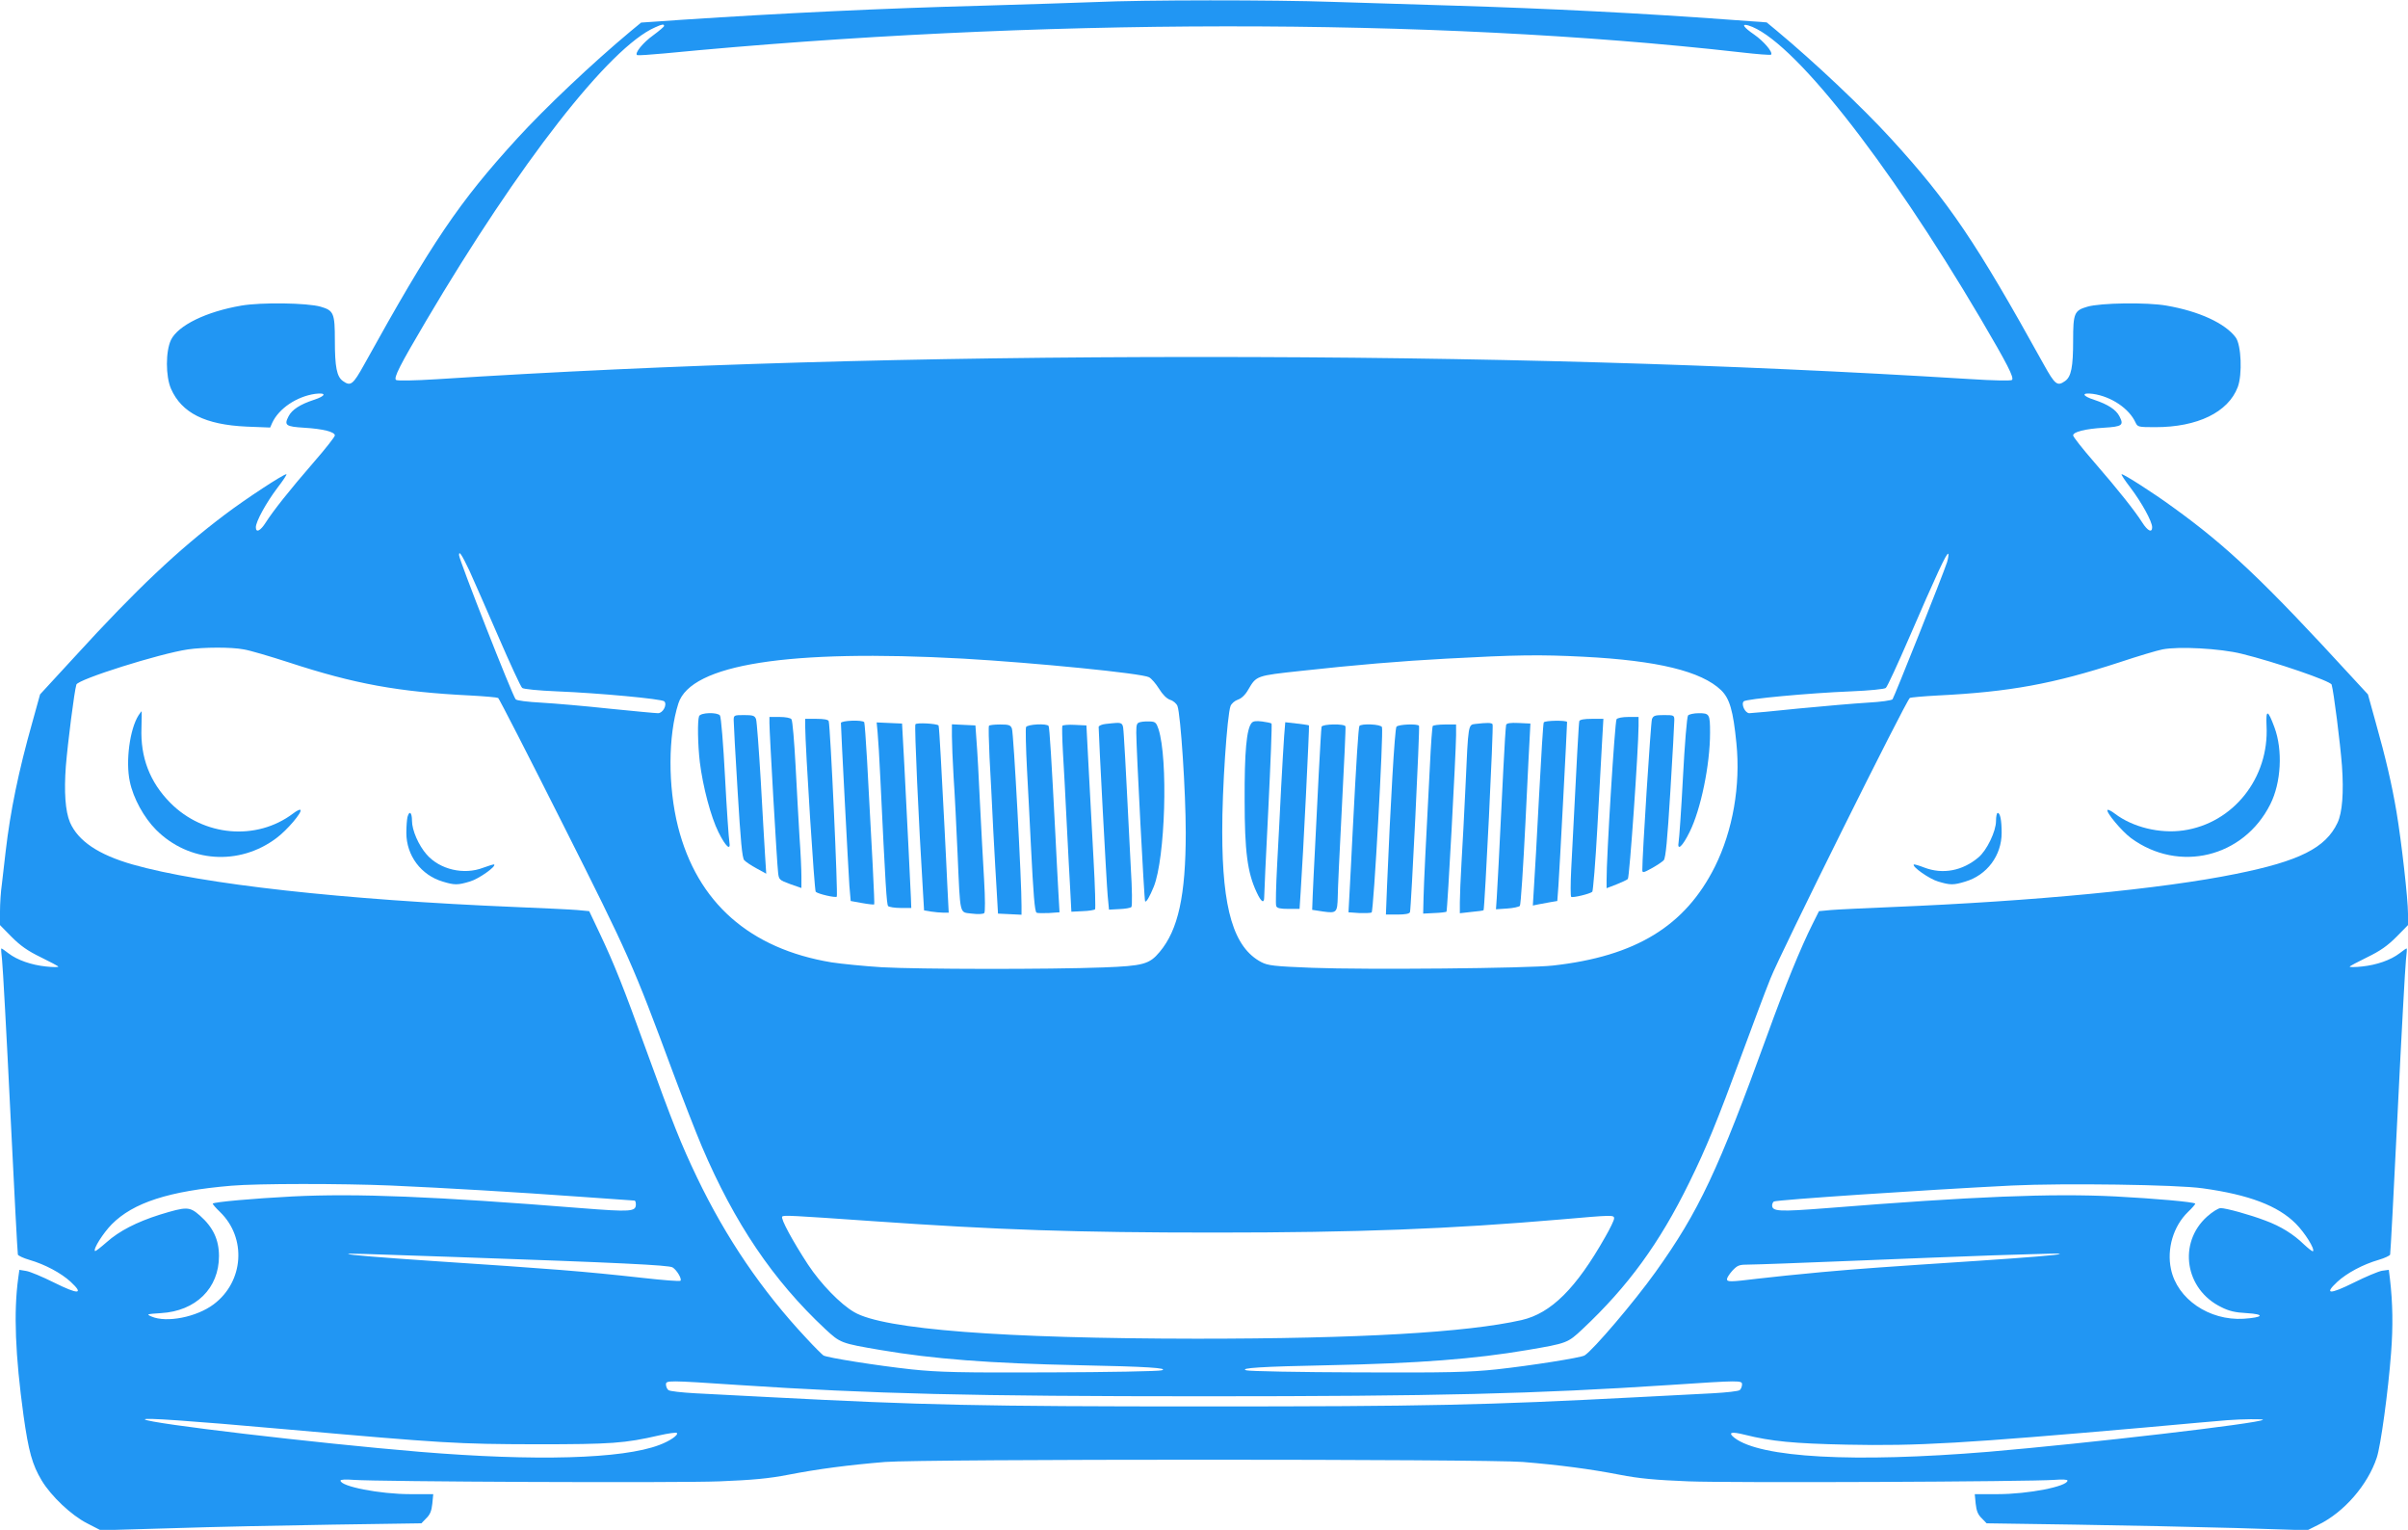 <?xml version="1.0" standalone="no"?>
<!DOCTYPE svg PUBLIC "-//W3C//DTD SVG 20010904//EN"
 "http://www.w3.org/TR/2001/REC-SVG-20010904/DTD/svg10.dtd">
<svg version="1.0" xmlns="http://www.w3.org/2000/svg"
 width="1280pt" height="813pt" viewBox="0 0 1280 813"
 preserveAspectRatio="xMidYMid meet">
<g transform="translate(0,813) scale(0.1,-0.1)"
fill="#2196f3" stroke="none">
<path d="M5820 8119 c-96 -4 -362 -12 -590 -19 -535 -14 -1073 -40 -1604 -75
l-218 -15 -57 -47 c-207 -173 -454 -407 -602 -569 -309 -338 -453 -551 -813
-1201 -60 -108 -72 -117 -113 -88 -33 23 -43 75 -43 216 0 144 -6 159 -75 179
-72 21 -319 24 -422 6 -187 -32 -336 -105 -374 -182 -29 -61 -29 -193 0 -260
57 -129 182 -191 401 -201 l126 -5 11 25 c35 76 130 140 228 154 63 8 58 -11
-7 -32 -73 -24 -116 -52 -134 -87 -25 -48 -15 -55 83 -61 100 -6 163 -22 163
-41 0 -7 -50 -71 -112 -142 -131 -151 -216 -259 -255 -320 -29 -46 -53 -57
-53 -26 0 31 56 132 115 210 30 39 52 72 47 72 -16 0 -216 -131 -327 -215
-248 -187 -469 -395 -796 -753 l-186 -202 -41 -148 c-74 -262 -117 -472 -142
-687 -6 -55 -15 -133 -20 -173 -6 -40 -10 -105 -10 -145 l0 -73 62 -63 c47
-47 85 -74 155 -108 51 -25 93 -47 93 -50 0 -3 -30 -3 -66 1 -77 8 -152 34
-199 70 -18 14 -35 26 -38 26 -2 0 0 -28 4 -62 4 -35 24 -398 44 -808 20 -410
38 -750 40 -757 2 -6 30 -19 61 -28 83 -24 169 -70 220 -117 72 -67 41 -68
-88 -4 -62 31 -129 59 -149 62 l-36 6 -6 -43 c-25 -181 -16 -410 28 -731 27
-191 46 -261 97 -346 51 -84 157 -184 241 -227 l72 -37 380 11 c209 7 593 15
852 19 l473 7 26 27 c20 19 28 39 32 77 l5 51 -123 0 c-161 0 -370 41 -370 72
0 6 29 7 67 4 131 -10 1721 -17 1948 -8 176 7 262 15 365 35 159 31 322 52
515 68 196 16 3194 16 3390 0 193 -16 356 -37 515 -68 103 -20 189 -28 365
-35 227 -9 1817 -2 1948 8 38 3 67 2 67 -4 0 -31 -209 -72 -370 -72 l-123 0 5
-51 c4 -38 12 -58 32 -77 l26 -27 473 -7 c259 -4 643 -12 852 -18 l380 -12 60
30 c135 66 261 211 309 356 21 62 61 355 76 556 11 142 9 266 -6 394 l-6 48
-37 -5 c-20 -4 -87 -32 -149 -63 -129 -64 -160 -63 -88 4 51 47 137 93 220
117 31 9 59 22 61 28 2 7 20 347 40 757 20 410 40 773 44 808 4 34 6 62 4 62
-3 0 -20 -12 -38 -26 -47 -36 -122 -62 -199 -70 -36 -4 -66 -4 -66 -1 0 3 42
25 93 50 70 34 108 61 155 108 l62 63 0 61 c0 78 -35 385 -61 540 -25 148 -57
285 -111 477 l-41 148 -85 92 c-467 509 -662 694 -952 903 -104 76 -259 175
-272 175 -5 0 17 -33 47 -72 59 -78 115 -179 115 -210 0 -31 -24 -20 -53 26
-39 61 -124 169 -255 320 -62 71 -112 135 -112 142 0 19 63 35 163 41 98 6
108 13 83 61 -18 35 -61 63 -133 87 -66 21 -71 40 -8 32 98 -14 193 -78 227
-153 11 -23 15 -24 105 -24 224 0 387 79 438 213 25 66 19 224 -11 264 -56 75
-194 139 -368 169 -102 18 -350 15 -421 -6 -69 -20 -75 -35 -75 -179 0 -141
-10 -193 -43 -216 -41 -29 -53 -20 -113 88 -360 650 -504 863 -812 1200 -152
166 -407 407 -609 575 l-52 43 -193 14 c-475 35 -970 60 -1468 75 -201 6 -491
15 -645 20 -316 11 -1002 11 -1265 -1z m-2290 -127 c0 -4 -26 -26 -57 -49 -55
-39 -102 -97 -86 -106 5 -2 69 2 143 9 1966 190 4077 192 5723 6 87 -10 160
-16 162 -12 9 14 -40 71 -90 106 -57 39 -71 60 -32 49 226 -67 731 -704 1235
-1558 143 -243 179 -314 167 -326 -6 -5 -93 -4 -230 5 -1281 79 -2595 117
-4085 117 -1502 0 -2822 -39 -4055 -118 -126 -8 -214 -9 -220 -4 -13 12 20 77
160 314 496 840 976 1455 1218 1560 37 17 47 18 47 7z m-1035 -2894 c23 -51
93 -210 155 -353 62 -143 118 -265 126 -271 8 -6 87 -14 186 -18 222 -9 556
-40 569 -53 17 -17 -7 -63 -33 -63 -13 0 -129 11 -258 24 -129 14 -292 28
-362 32 -74 4 -132 11 -137 18 -18 21 -301 742 -301 766 0 25 14 4 55 -82z
m7855 45 c-22 -68 -281 -717 -290 -729 -6 -6 -60 -14 -133 -18 -67 -4 -231
-18 -365 -31 -134 -14 -252 -25 -263 -25 -23 0 -45 48 -30 63 13 13 347 44
569 53 99 4 178 12 186 18 8 6 64 128 126 271 141 326 198 450 206 442 3 -3 0
-23 -6 -44z m-9054 -464 c32 -5 140 -37 239 -69 351 -115 583 -157 967 -176
75 -4 141 -10 146 -13 5 -3 160 -305 344 -671 352 -699 372 -744 583 -1313 53
-142 123 -322 156 -400 174 -408 378 -710 655 -969 81 -75 83 -76 294 -112
282 -48 579 -71 1060 -81 355 -7 476 -15 435 -27 -16 -5 -284 -10 -595 -11
-485 -2 -589 1 -735 16 -183 20 -448 62 -468 74 -7 5 -49 46 -92 93 -235 251
-426 532 -580 853 -86 180 -127 283 -270 677 -121 334 -169 455 -248 622 l-55
116 -63 6 c-35 3 -183 10 -329 16 -915 38 -1666 121 -2035 226 -182 52 -290
125 -333 224 -25 59 -32 163 -22 298 10 123 45 399 56 434 8 28 443 165 593
187 83 12 229 13 297 0z m10619 -23 c180 -44 473 -145 479 -164 11 -36 46
-313 55 -432 10 -141 2 -249 -24 -303 -63 -133 -202 -203 -540 -271 -392 -80
-1072 -145 -1825 -176 -146 -6 -293 -13 -328 -16 l-63 -6 -34 -68 c-62 -123
-151 -341 -239 -585 -263 -725 -365 -942 -596 -1265 -113 -158 -331 -414 -377
-443 -20 -12 -285 -54 -468 -74 -146 -15 -250 -18 -735 -16 -311 1 -578 6
-595 11 -41 12 80 20 435 27 481 10 778 33 1060 81 211 36 213 37 292 111 242
227 409 456 567 778 92 187 147 322 281 685 54 146 121 326 151 400 50 128
721 1478 741 1491 5 3 71 9 146 13 385 19 617 62 967 176 99 33 203 64 230 69
86 17 307 5 420 -23z m-6795 -26 c383 -22 950 -78 988 -99 13 -7 36 -34 53
-61 19 -31 40 -52 59 -59 17 -5 34 -20 39 -33 17 -46 44 -457 44 -673 0 -333
-40 -517 -139 -634 -54 -65 -88 -74 -299 -82 -291 -11 -985 -10 -1178 1 -95 6
-215 18 -267 26 -435 72 -714 318 -816 721 -54 215 -53 483 2 655 67 208 586
289 1514 238z m3298 10 c392 -20 626 -77 731 -178 45 -44 64 -108 81 -281 23
-225 -19 -465 -114 -656 -158 -316 -421 -477 -861 -526 -134 -15 -992 -23
-1280 -12 -204 8 -235 12 -270 30 -147 77 -208 281 -208 693 -1 222 26 620 44
668 5 13 22 28 39 34 19 6 40 26 55 53 44 75 42 74 282 100 281 31 529 52 773
65 369 20 494 22 728 10z m-6341 -2810 c293 -13 666 -35 1013 -60 151 -11 278
-20 283 -20 4 0 7 -9 7 -20 0 -39 -26 -41 -292 -20 -776 62 -1194 79 -1533 62
-210 -11 -414 -29 -424 -38 -2 -2 15 -22 39 -45 142 -138 126 -370 -34 -490
-90 -68 -251 -100 -331 -65 -28 12 -26 13 51 18 185 11 308 132 308 303 0 87
-31 153 -101 215 -56 49 -70 49 -214 5 -123 -39 -216 -87 -282 -146 -32 -28
-60 -50 -62 -47 -11 10 43 95 89 142 114 115 304 177 636 205 140 12 585 12
847 1z m9633 -15 c246 -34 399 -93 493 -187 49 -49 103 -136 92 -147 -3 -3
-24 14 -48 36 -55 54 -124 97 -206 127 -81 31 -208 66 -237 66 -12 0 -44 -20
-72 -45 -156 -140 -118 -387 75 -481 41 -21 75 -29 135 -32 100 -6 90 -23 -16
-30 -183 -11 -353 105 -386 264 -23 108 13 228 90 303 24 23 41 43 39 45 -10
9 -214 27 -424 38 -339 17 -757 0 -1533 -62 -257 -20 -292 -18 -292 15 0 7 4
16 9 20 16 9 789 61 1266 85 273 13 879 5 1015 -15z m-7075 -174 c673 -47
1083 -61 1823 -61 758 0 1248 19 1842 70 274 24 280 24 280 5 0 -9 -21 -53
-47 -98 -155 -274 -288 -406 -445 -442 -292 -66 -863 -99 -1728 -99 -1028 1
-1662 49 -1819 141 -73 42 -178 150 -246 253 -81 124 -147 245 -137 255 8 8
48 6 477 -24z m-2210 -191 c865 -30 1131 -43 1150 -55 23 -14 51 -62 42 -71
-3 -4 -93 3 -199 15 -326 36 -470 47 -1133 91 -252 17 -430 31 -434 36 -4 4
54 2 574 -16z m8524 16 c-4 -5 -180 -19 -434 -36 -500 -33 -631 -42 -830 -60
-121 -11 -275 -27 -342 -35 -148 -18 -163 -18 -163 -2 0 7 13 27 29 45 28 29
35 32 92 32 33 0 280 9 548 20 267 11 603 24 746 29 143 4 282 9 309 9 27 1
47 0 45 -2z m-7024 -696 c714 -47 1237 -60 2475 -60 1238 0 1761 13 2475 60
375 25 385 25 385 3 0 -11 -6 -25 -12 -30 -7 -6 -71 -13 -143 -17 -71 -4 -254
-13 -405 -21 -806 -42 -1113 -49 -2300 -49 -1187 0 -1494 7 -2300 49 -151 8
-333 17 -405 21 -71 4 -136 11 -142 17 -7 5 -13 19 -13 30 0 22 10 22 385 -3z
m-2410 -235 c847 -75 915 -79 1335 -80 400 0 470 5 653 47 49 11 91 17 95 13
10 -10 -37 -43 -94 -64 -195 -74 -656 -87 -1274 -36 -551 46 -1440 151 -1460
172 -9 10 228 -6 745 -52z m10514 50 c-20 -19 -930 -125 -1459 -170 -717 -59
-1212 -32 -1350 74 -37 29 -18 35 53 17 144 -36 263 -47 542 -53 380 -8 626 7
1585 91 217 20 415 37 440 39 74 6 194 7 189 2z"/>
<path d="M736 4328 c-46 -73 -69 -243 -46 -351 18 -88 75 -192 140 -257 174
-174 442 -192 639 -44 58 43 139 139 128 150 -3 4 -21 -5 -39 -19 -195 -147
-476 -122 -653 57 -109 110 -159 242 -153 398 1 49 2 88 1 88 -2 0 -9 -10 -17
-22z"/>
<path d="M2166 3788 c-3 -13 -6 -50 -6 -84 0 -120 78 -225 194 -259 62 -19 80
-19 145 1 45 13 139 79 128 90 -2 2 -28 -6 -58 -17 -103 -40 -231 -10 -301 70
-43 49 -78 129 -78 179 0 45 -14 57 -24 20z"/>
<path d="M12048 4274 c15 -278 -177 -519 -442 -557 -126 -18 -269 17 -364 89
-18 14 -36 23 -39 20 -11 -10 75 -113 125 -150 254 -186 598 -103 740 180 58
115 67 288 22 409 -35 95 -46 97 -42 9z"/>
<path d="M10610 3767 c0 -55 -49 -156 -93 -193 -85 -72 -190 -92 -289 -54 -28
11 -53 18 -55 16 -11 -11 83 -77 128 -90 65 -20 83 -20 145 -1 116 34 194 139
194 259 0 68 -8 106 -21 106 -5 0 -9 -20 -9 -43z"/>
<path d="M3716 4324 c-9 -24 -7 -150 4 -244 16 -130 59 -292 99 -372 38 -77
67 -103 58 -52 -3 16 -14 171 -23 344 -9 173 -21 321 -27 328 -14 18 -103 16
-111 -4z"/>
<path d="M3900 4303 c0 -16 9 -185 21 -378 16 -266 24 -354 35 -366 8 -9 38
-29 66 -44 l51 -28 -6 94 c-3 52 -14 231 -23 399 -10 168 -21 315 -25 328 -7
19 -16 22 -64 22 -53 0 -55 -1 -55 -27z"/>
<path d="M4090 4288 c0 -52 40 -748 46 -794 4 -39 7 -41 64 -62 l60 -21 0 62
c0 34 -4 127 -10 207 -5 80 -14 251 -21 380 -7 129 -16 241 -22 248 -5 7 -32
12 -63 12 l-54 0 0 -32z"/>
<path d="M4280 4273 c1 -121 49 -876 56 -882 13 -12 105 -33 112 -26 7 7 -34
907 -43 933 -3 8 -25 12 -65 12 l-60 0 0 -37z"/>
<path d="M4470 4288 c0 -32 40 -792 45 -865 l7 -81 61 -11 c33 -6 62 -9 64 -7
3 3 -12 300 -38 766 -6 107 -13 198 -15 202 -9 14 -124 9 -124 -4z"/>
<path d="M6063 4293 c-20 -4 -23 -11 -23 -56 0 -81 42 -891 47 -897 6 -6 24
24 46 78 61 151 77 678 25 838 -11 33 -17 39 -43 40 -16 1 -40 0 -52 -3z"/>
<path d="M4665 4238 c3 -29 10 -143 15 -253 27 -566 33 -661 41 -670 5 -5 35
-10 66 -10 l57 0 -2 55 c-3 69 -20 415 -35 705 l-12 220 -68 3 -67 3 5 -53z"/>
<path d="M4866 4281 c-6 -9 17 -518 40 -887 l6 -102 36 -6 c21 -3 50 -6 66 -6
l29 0 -7 138 c-3 75 -11 223 -16 327 -6 105 -14 266 -19 358 -5 92 -10 170
-12 172 -11 10 -117 16 -123 6z"/>
<path d="M5878 4283 c-21 -2 -38 -10 -38 -16 0 -43 42 -836 48 -897 l7 -74 55
3 c30 1 59 6 64 11 5 5 4 95 -3 207 -6 109 -15 295 -21 413 -6 118 -13 248
-16 288 -6 80 2 75 -96 65z"/>
<path d="M5060 4218 c0 -35 4 -133 9 -218 6 -85 15 -267 21 -405 15 -339 9
-311 76 -320 32 -4 60 -3 66 3 5 5 5 74 -1 178 -6 93 -15 277 -22 409 -6 132
-14 278 -18 325 l-6 85 -62 3 -63 3 0 -63z"/>
<path d="M5257 4273 c-3 -5 -1 -80 3 -168 5 -88 14 -263 20 -390 7 -126 15
-277 19 -335 l6 -105 63 -3 62 -3 0 48 c1 118 -42 920 -51 941 -7 19 -16 22
-63 22 -30 0 -57 -3 -59 -7z"/>
<path d="M5454 4266 c-3 -8 -1 -108 5 -223 6 -114 16 -298 21 -408 13 -258 20
-349 30 -355 4 -3 34 -3 65 -2 l57 4 -6 106 c-3 59 -11 197 -16 307 -20 389
-31 569 -36 577 -9 15 -114 9 -120 -6z"/>
<path d="M5647 4273 c-2 -4 -1 -66 3 -138 5 -71 13 -240 20 -375 7 -135 15
-297 19 -360 l6 -115 60 3 c33 1 62 6 66 10 3 4 0 122 -8 262 -7 140 -19 359
-26 485 l-12 230 -62 3 c-34 2 -63 -1 -66 -5z"/>
<path d="M8973 4328 c-6 -7 -18 -155 -27 -328 -9 -173 -20 -328 -23 -344 -9
-51 20 -25 58 52 60 120 109 358 109 528 0 99 -3 104 -60 104 -26 0 -52 -6
-57 -12z"/>
<path d="M8781 4308 c-6 -18 -52 -731 -51 -801 0 -16 5 -16 50 9 27 15 56 34
64 43 10 12 19 104 35 366 12 193 21 362 21 378 0 26 -2 27 -55 27 -48 0 -57
-3 -64 -22z"/>
<path d="M8593 4308 c-9 -11 -54 -738 -53 -855 l0 -43 52 20 c28 11 56 24 61
29 9 9 56 683 57 814 l0 47 -54 0 c-31 0 -58 -5 -63 -12z"/>
<path d="M8395 4298 c-3 -11 -12 -175 -43 -786 -4 -79 -4 -146 0 -148 9 -6
100 16 112 27 4 4 17 157 27 341 10 183 21 388 25 456 l7 122 -62 0 c-40 0
-63 -4 -66 -12z"/>
<path d="M6653 4288 c-27 -32 -38 -155 -37 -408 0 -276 15 -388 64 -492 24
-52 40 -62 40 -25 0 12 9 223 22 469 12 246 20 450 17 453 -3 3 -26 8 -50 11
-32 4 -48 2 -56 -8z"/>
<path d="M8206 4291 c-3 -4 -14 -181 -25 -392 -11 -211 -23 -428 -27 -482 l-6
-99 29 6 c15 3 45 8 65 12 l36 6 6 81 c5 66 46 843 46 870 0 10 -118 9 -124
-2z"/>
<path d="M6826 4218 c-3 -40 -10 -163 -16 -273 -5 -110 -15 -293 -21 -407 -6
-115 -9 -215 -5 -223 4 -11 21 -15 65 -15 l59 0 6 93 c12 172 47 880 44 882
-2 2 -31 6 -65 10 l-61 7 -6 -74z"/>
<path d="M7843 4283 c-39 -5 -38 4 -53 -333 -6 -135 -16 -315 -21 -400 -5 -85
-9 -182 -9 -214 l0 -59 62 7 c34 3 63 7 64 9 6 6 54 979 48 988 -5 9 -30 9
-91 2z"/>
<path d="M8006 4278 c-2 -7 -9 -114 -15 -238 -24 -488 -31 -627 -35 -684 l-4
-58 59 4 c33 2 63 9 68 14 5 5 18 207 30 449 12 242 22 458 24 480 l2 40 -63
3 c-44 2 -63 -1 -66 -10z"/>
<path d="M7025 4268 c-2 -7 -8 -119 -15 -248 -6 -129 -15 -309 -20 -400 -5
-91 -10 -201 -12 -245 l-3 -80 59 -9 c71 -10 75 -5 77 79 0 33 10 248 22 477
12 230 21 422 19 428 -5 15 -122 13 -127 -2z"/>
<path d="M7226 4272 c-5 -9 -16 -177 -36 -567 -5 -110 -13 -250 -16 -312 l-6
-111 57 -4 c31 -1 61 0 66 3 11 6 64 962 55 985 -6 16 -111 20 -120 6z"/>
<path d="M7423 4268 c-9 -12 -32 -413 -50 -845 l-6 -153 62 0 c40 0 63 4 66
13 6 19 53 981 48 990 -7 12 -110 8 -120 -5z"/>
<path d="M7616 4272 c-3 -5 -10 -98 -15 -208 -22 -419 -32 -622 -34 -704 l-2
-85 59 3 c33 1 62 5 65 7 5 5 50 839 51 938 l0 57 -59 0 c-33 0 -62 -4 -65 -8z"/>
</g>
</svg>
